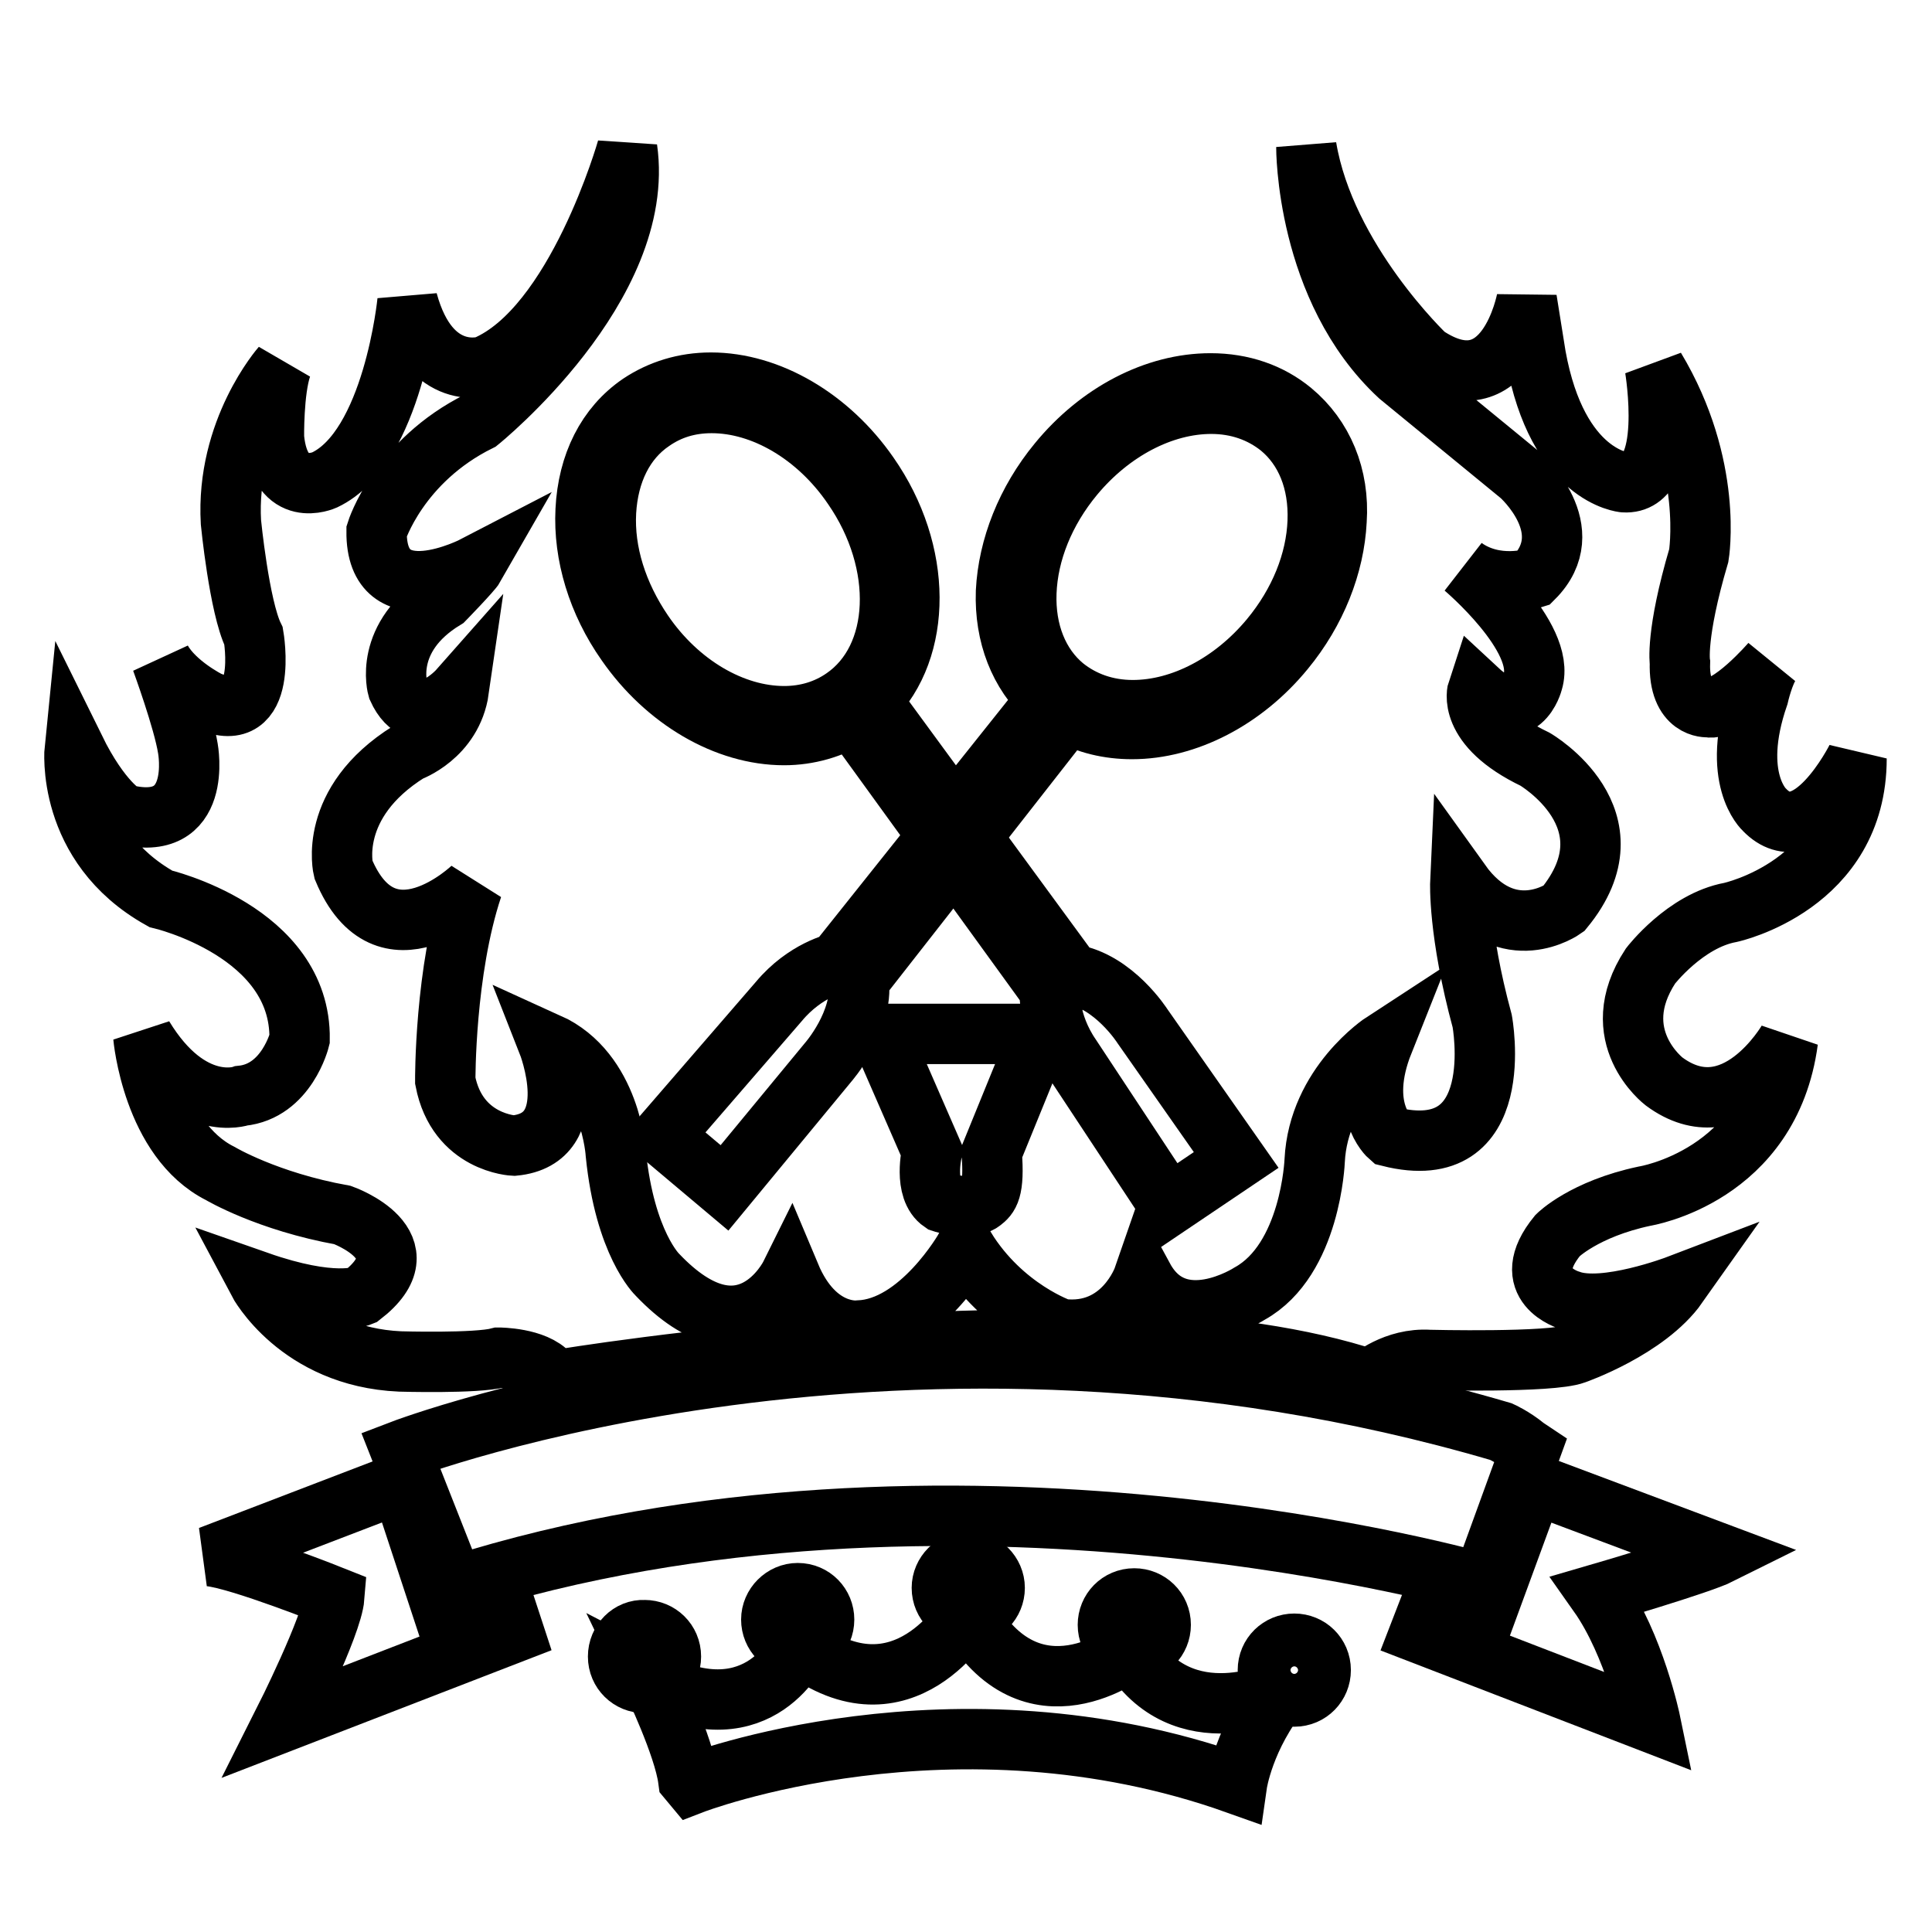 <?xml version="1.0" encoding="utf-8"?>
<!-- Svg Vector Icons : http://www.onlinewebfonts.com/icon -->
<!DOCTYPE svg PUBLIC "-//W3C//DTD SVG 1.1//EN" "http://www.w3.org/Graphics/SVG/1.1/DTD/svg11.dtd">
<svg version="1.1" xmlns="http://www.w3.org/2000/svg" xmlns:xlink="http://www.w3.org/1999/xlink" x="0px" y="0px" viewBox="0 0 256 256" enable-background="new 0 0 256 256" xml:space="preserve">
<g><g><path stroke-width="8" fill-opacity="0" stroke="#000000"  d="M91.7,236.4c0,0,34.6-13.4,72.2,0c0,0,0.9-6.3,6-12.5c0,0-13.2,6.5-20.2-5.2c0,0-13,10.3-21.5-4.9c0,0-8.5,14.8-22.2,4.3c0,0-5.2,12.1-19.5,4.7c0,0,4.1,8.5,4.7,13L91.7,236.4z"/><path stroke-width="8" fill-opacity="0" stroke="#000000"  d="M124.8,210.4c0,2,1.6,3.5,3.5,3.5c2,0,3.5-1.6,3.5-3.5c0-1.9-1.6-3.5-3.5-3.5C126.4,206.9,124.8,208.5,124.8,210.4z"/><path stroke-width="8" fill-opacity="0" stroke="#000000"  d="M146.8,215.3c0,2,1.6,3.5,3.5,3.5c2,0,3.5-1.6,3.5-3.5c0-2-1.6-3.5-3.5-3.5C148.3,211.8,146.8,213.4,146.8,215.3z"/><path stroke-width="8" fill-opacity="0" stroke="#000000"  d="M168,221.3c0,2,1.6,3.5,3.5,3.5c2,0,3.5-1.6,3.5-3.5c0-2-1.6-3.5-3.5-3.5S168,219.3,168,221.3z"/><path stroke-width="8" fill-opacity="0" stroke="#000000"  d="M109.2,214.6c0,2-1.6,3.5-3.5,3.5c-2,0-3.5-1.6-3.5-3.5s1.6-3.5,3.5-3.5C107.7,211.1,109.2,212.7,109.2,214.6z"/><path stroke-width="8" fill-opacity="0" stroke="#000000"  d="M81.9,219.5c0,2,1.6,3.5,3.5,3.5c2,0,3.5-1.6,3.5-3.5c0-2-1.6-3.5-3.5-3.5C83.5,215.9,81.9,217.5,81.9,219.5z"/><path stroke-width="8" fill-opacity="0" stroke="#000000"  d="M202.8,192.2l-6.4,17.6c0,0-70.7-20.4-136.2,0.4l-7.1-18c0,0,66.9-25.7,145.8-2.5c0,0,1.6,0.7,3.3,2.1L202.8,192.2z"/><path stroke-width="8" fill-opacity="0" stroke="#000000"  d="M203.2,196.6l-5.8,15.8l-6.9-2.2l-2.4,6.2l30.6,11.8c0,0-2.1-10.2-6.9-17c0,0,13.4-3.9,16.2-5.3L203.2,196.6z"/><path stroke-width="8" fill-opacity="0" stroke="#000000"  d="M53.1,196.5l5.3,16.1l7.7-2.4l2,6.1l-30.5,11.8c0,0,6.4-12.7,6.7-16.5c0,0-12.5-5-16.5-5.4L53.1,196.5z"/><path stroke-width="8" fill-opacity="0" stroke="#000000"  d="M74.2,182.8c0,0,71.5-11.9,107.3,0c0,0,3.3-2.9,7.9-2.6c0,0,16.1,0.4,19.3-0.8c0,0,9.5-3.3,13.6-9.1c0,0-9.7,3.7-14.3,2c0,0-7-2-1.6-8.6c0,0,3.5-3.5,11.5-5.2c0,0,16.6-2.6,19-20.6c0,0-7.1,12.3-16.4,5.4c0,0-7.9-6-1.8-15.3c0,0,4.6-6,10.6-7.1c0,0,16.7-3.6,16.7-20.4c0,0-6.4,12.8-12.2,6.8c0,0-4.6-4.1-0.8-15.1c0,0,0.7-3.1,1.7-4.4c0,0-5.6,6.5-8.4,5.9c0,0-3.9,0.3-3.7-5.9c0,0-0.6-3.7,2.5-14.2c0,0,2-11.8-5.8-24.8c0,0,2.6,15.5-4.1,15.1c0,0-8.8-0.7-11.7-16.7l-1.2-7.5c0,0-2.7,14.6-13.4,7.4c0,0-13.3-12.6-15.8-27.6c0,0-0.1,18.8,12.3,30.3L201.5,63c0,0,8.1,7.2,1.7,13.6c0,0-5,1.6-9.2-1.4c0,0,10.9,9.2,9.1,15.1c0,0-1.6,6.4-7.3,1.1c0,0-1.6,4.8,7.6,9.2c0,0,13.6,7.9,3.8,19.8c0,0-7.4,5.3-13.7-3.5c0,0-0.3,6.6,2.9,18.4c0,0,3.6,19.3-12.3,15.3c0,0-4.3-3.7-0.8-12.5c0,0-8.6,5.6-9.1,15.7c0,0-0.5,13.1-8.6,17.6c0,0-9.6,6.2-14.1-2.1c0,0-2.7,7.8-10.9,6.8c0,0-7.7-2.6-12.7-10.7c0,0-6,10.6-14.1,10.9c0,0-5.7,0.8-9.1-7.3c0,0-6,12.1-17.6-0.1c0,0-4.3-4.1-5.5-16c0,0-0.6-10.9-9-14.7c0,0,5,12.7-4.5,13.6c0,0-7.5-0.3-9.1-8.6c0,0-0.1-14.5,3.6-25.6c0,0-11.5,11.1-17.1-2.4c0,0-2.2-8.8,8.7-15.6c0,0,5.7-2,6.6-8.2c0,0-5.3,6-8.1-0.2c0,0-2-6.8,6.2-11.8c0,0,3.6-3.7,4-4.4c0,0-13.1,6.8-13-4.6c0,0,2.9-9.3,13.6-14.6c0,0,22.2-17.9,19.6-36.1c0,0-6.7,23.7-18.8,28.8c0,0-7.3,2.4-10.3-8.6c0,0-1.9,19.4-11,23.7c0,0-5.9,2.7-6.7-5.6c0,0-0.1-6.2,1-9.4c0,0-7.4,8.4-6.7,20.6c0,0,1.1,11.2,3,15.1c0,0,2.1,12.1-6,8.6c0,0-4.4-2.2-6.2-5.4c0,0,2.9,7.9,3.5,11.7c0,0,2.1,11.4-8.5,8.7c0,0-3-1.6-6.5-8.7c0,0-1.3,12.8,11.4,19.9c0,0,18.6,4.3,18.4,18.6c0,0-1.7,6.9-7.7,7.5c0,0-6.8,2.4-13-7.8c0,0,1.2,13.6,10.2,18.1c0,0,6.2,3.7,16.2,5.5c0,0,11.2,4,2.5,10.7c0,0-3.7,1.6-13.7-1.9c0,0,5.3,10,18.8,10.6c0,0,10.1,0.3,13.1-0.5c0,0,4.8,0,6.7,2.2L74.2,182.8z"/><path stroke-width="8" fill-opacity="0" stroke="#000000"  d="M151.4,136c0,0-3.8-6-9.4-6.9l-26.6-36.3c6.8-6.8,6.9-19.6-0.3-29.9c-5.2-7.5-13.2-12.2-20.9-12.2c-3.5,0-6.7,1-9.4,2.8c-4.4,3-6.9,8-7.2,14.1c-0.3,5.9,1.6,12.2,5.4,17.6c5.2,7.5,13.2,12.2,20.9,12.2c3.2,0,6.3-0.9,8.9-2.5l26.3,36.3c0,0-0.3,4.3,2.8,8.8l13,19.7l8.9-6L151.4,136z M103.9,94.9c-6.8,0-14-4.2-18.7-11.1c-3.4-5-5.2-10.6-4.9-16c0.3-5.2,2.4-9.5,6.1-12c2.3-1.6,4.9-2.4,7.9-2.4c6.8,0,14,4.2,18.7,11.1c7,10.1,6.5,22.7-1.2,28C109.5,94.1,106.8,94.9,103.9,94.9z"/><path stroke-width="8" fill-opacity="0" stroke="#000000"  d="M123.5,152.6c0,0-1.2,5,1.3,6.7c0,0,1.5,0.5,2.8,0.5c1.1,0,2-0.2,2.5-0.6c0.9-0.7,1.7-1.4,1.3-6.5l6.4-15.7h-21.1L123.5,152.6z"/><path stroke-width="8" fill-opacity="0" stroke="#000000"  d="M171.2,54.5c-2.9-2.4-6.6-3.7-10.8-3.7c-7.3,0-14.8,3.9-20.2,10.5c-4.2,5.1-6.6,11.2-6.9,17.1c-0.2,5.8,1.8,10.8,5.5,14.2l-27.9,35c0,0-4.2,0.9-7.7,5.1l-15.4,17.8l8.2,6.9l13.7-16.6c0,0,4.7-5.3,4.1-10.9l27.7-35.4c2.5,1.4,5.4,2.1,8.5,2.1c7.2,0,14.8-3.9,20.2-10.5c4.2-5.1,6.6-11.2,6.9-17.1C177.5,63.1,175.3,57.9,171.2,54.5z M174.6,69.1c-0.2,5.3-2.4,10.8-6.3,15.5c-4.9,5.9-11.7,9.5-18.2,9.5c-3.5,0-6.6-1.1-9.1-3.1c-3.4-2.8-5.2-7.3-5-12.5c0.2-5.3,2.4-10.8,6.3-15.5c4.9-5.9,11.7-9.5,18.2-9.5c3.5,0,6.6,1.1,9.1,3.1C173,59.4,174.8,63.8,174.6,69.1z"/></g></g>
</svg>